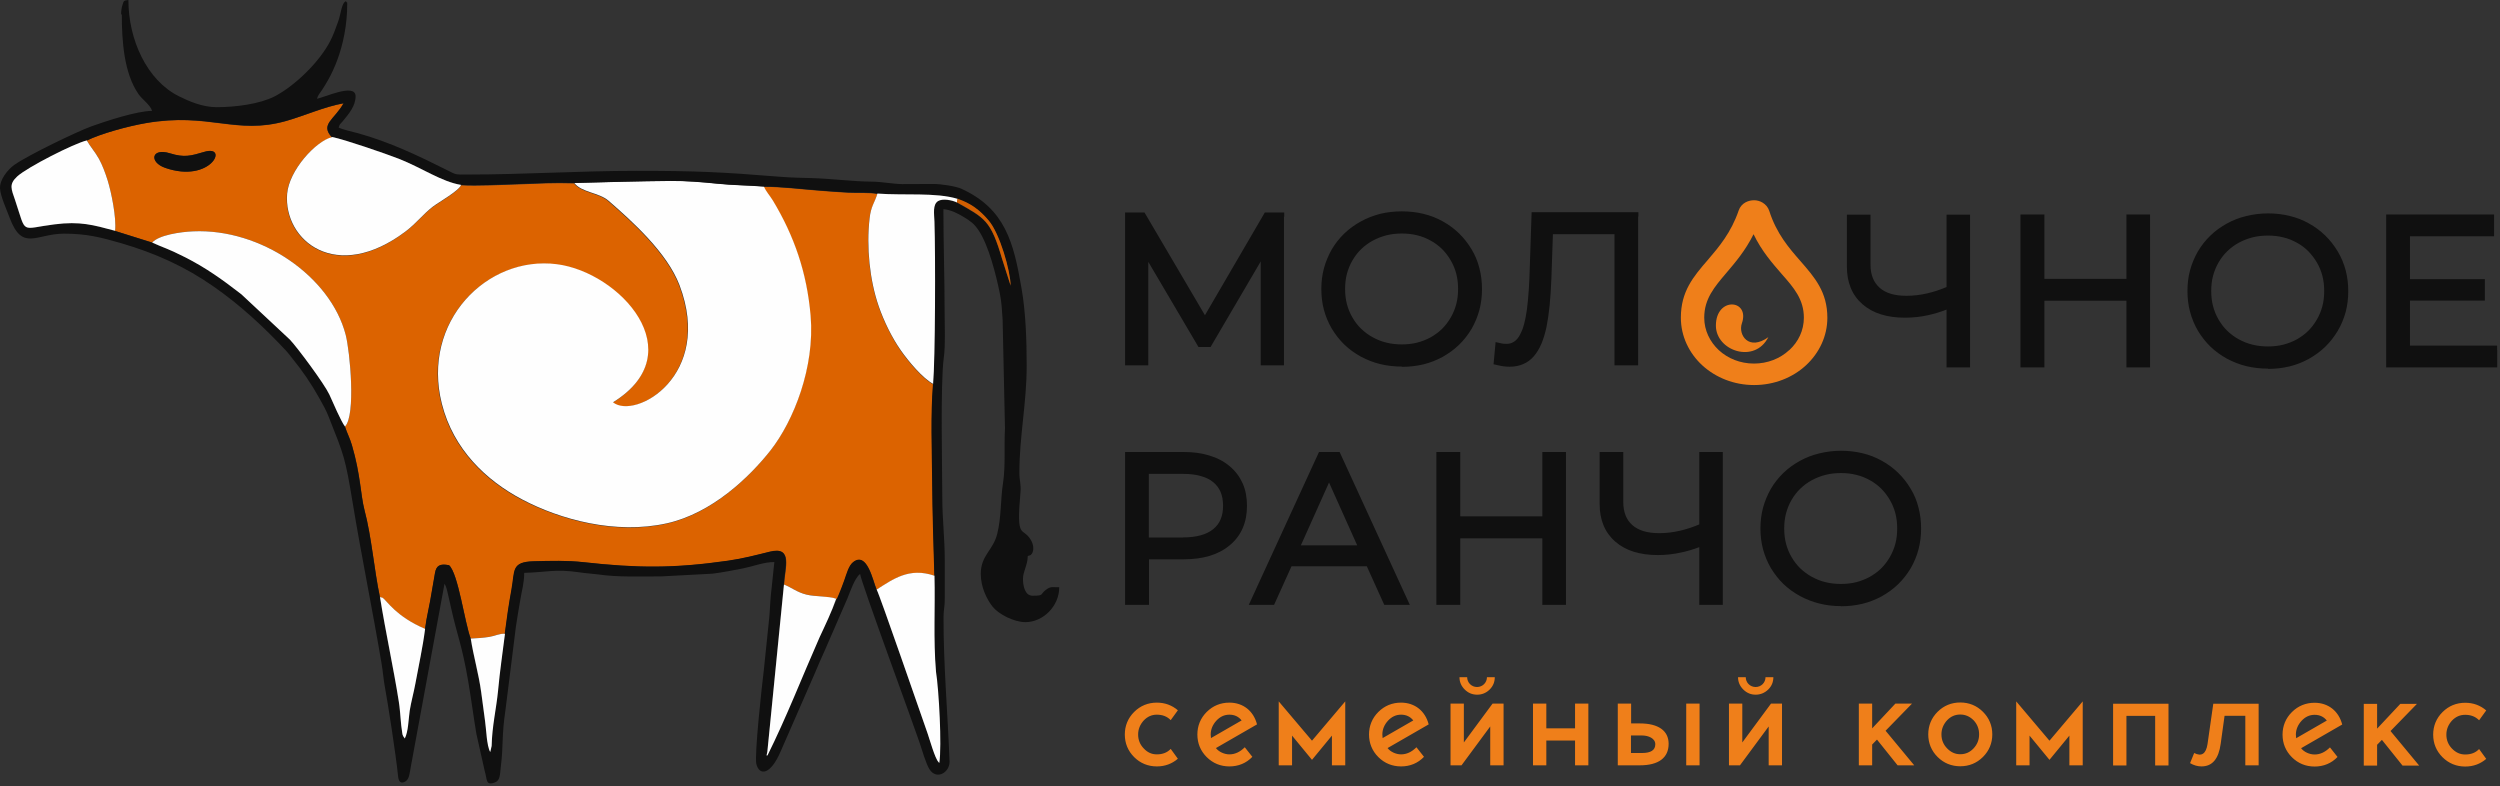 <?xml version="1.0" encoding="UTF-8"?> <svg xmlns="http://www.w3.org/2000/svg" width="159" height="50" viewBox="0 0 159 50" fill="none"><rect x="0" y="0" width="159" height="50" fill="#333333" stroke="none"/><path fill-rule="evenodd" clip-rule="evenodd" d="M13.009 9.655C14.582 9.193 13.411 11.683 10.501 10.673C9.469 10.316 9.626 9.385 10.806 9.75C11.733 10.038 12.126 9.907 13.009 9.655ZM5.518 8.932C5.754 9.341 6.043 9.637 6.296 10.107C6.515 10.508 6.689 10.987 6.847 11.474C7.083 12.223 7.415 13.851 7.319 14.687L9.679 15.427C10.098 14.948 11.471 14.748 12.284 14.713C16.602 14.521 21.024 17.586 21.986 21.294C22.257 22.339 22.642 26.413 21.942 27.127C22.082 27.562 22.257 27.867 22.388 28.32C22.939 30.183 22.939 31.489 23.183 32.429C23.638 34.162 23.795 36.225 24.171 37.992C24.189 37.992 24.206 37.975 24.215 37.992L24.337 38.027C24.617 38.218 25.176 39.211 27.038 40.003C27.134 39.246 27.344 38.453 27.466 37.635C27.528 37.243 27.598 36.869 27.668 36.469C27.755 35.972 27.991 35.833 28.568 35.955C29.153 36.495 29.555 39.594 29.94 40.613C30.342 40.587 30.727 40.569 31.111 40.508C31.487 40.447 31.767 40.282 32.117 40.308C32.239 39.35 32.37 38.401 32.545 37.487C32.763 36.294 32.519 35.737 33.97 35.703C35.08 35.676 36.032 35.642 37.151 35.763C40.517 36.138 42.85 36.164 46.312 35.668C47.282 35.528 48.095 35.311 48.978 35.093C50.464 34.727 49.922 36.147 49.869 37.174C50.359 37.374 50.691 37.67 51.303 37.818C51.862 37.949 52.771 37.931 53.243 38.105C53.444 37.687 53.532 37.426 53.715 36.913C53.855 36.521 53.986 35.998 54.266 35.772C55.157 35.05 55.525 36.956 55.761 37.505C56.792 36.852 57.832 36.068 59.44 36.625C59.379 34.623 59.318 32.586 59.301 30.584C59.283 28.572 59.204 26.422 59.353 24.446C58.671 24.089 57.762 22.992 57.281 22.304C56.748 21.529 56.224 20.502 55.874 19.492C55.306 17.847 55.087 15.74 55.297 13.921C55.393 13.12 55.629 12.928 55.795 12.336C55.297 12.24 54.528 12.293 53.96 12.258C53.366 12.232 52.78 12.179 52.185 12.136C50.997 12.049 49.756 11.883 48.558 11.883C48.698 12.223 48.943 12.467 49.135 12.789C50.499 15.044 51.303 17.359 51.53 20.11C51.81 23.375 50.455 26.796 48.969 28.686C47.649 30.366 45.272 32.673 42.387 33.308C39.118 34.04 35.578 33.047 33.192 31.794C30.893 30.584 28.812 28.607 28.078 25.708C26.758 20.493 30.937 16.262 35.386 16.828C39.38 17.333 44.083 22.444 38.961 25.612C40.368 26.735 45.376 23.924 43.191 18.16C42.413 16.114 40.219 14.13 38.672 12.789C38.069 12.266 36.959 12.266 36.505 11.666C35.246 11.622 34.241 11.683 33.026 11.727C31.924 11.761 30.368 11.848 29.311 11.788C29.197 12.162 27.877 12.893 27.484 13.198C26.881 13.668 26.47 14.225 25.797 14.73C21.374 18.082 18.009 15.313 18.245 12.354C18.358 10.865 20.046 9.002 21.112 8.741C20.325 7.913 21.269 7.617 21.846 6.573C20.605 6.799 19.39 7.356 18.201 7.696C14.985 8.61 13.315 7.139 9.268 7.835C8.088 8.035 6.384 8.514 5.501 8.949L5.518 8.932Z" fill="#DC6300"></path><path fill-rule="evenodd" clip-rule="evenodd" d="M36.53 11.639C36.985 12.24 38.095 12.24 38.698 12.762C40.245 14.103 42.439 16.088 43.217 18.134C45.402 23.897 40.394 26.718 38.986 25.586C44.108 22.417 39.406 17.307 35.411 16.802C30.962 16.236 26.784 20.467 28.104 25.682C28.838 28.581 30.919 30.557 33.217 31.767C35.604 33.03 39.144 34.013 42.413 33.282C45.297 32.638 47.675 30.331 48.995 28.659C50.48 26.77 51.835 23.349 51.556 20.084C51.32 17.333 50.516 15.017 49.161 12.762C48.968 12.44 48.724 12.197 48.584 11.857C47.587 11.779 46.626 11.779 45.621 11.674C44.685 11.579 43.628 11.492 42.675 11.5C40.656 11.518 38.567 11.579 36.548 11.631L36.53 11.639Z" fill="#FEFEFE"></path><path fill-rule="evenodd" clip-rule="evenodd" d="M21.129 8.715C21.916 8.871 24.538 9.768 25.368 10.099C26.846 10.682 28.087 11.561 29.328 11.762C30.386 11.822 31.95 11.735 33.043 11.701C34.258 11.657 35.263 11.596 36.522 11.64C38.541 11.587 40.63 11.527 42.649 11.509C43.602 11.5 44.66 11.587 45.595 11.683C46.591 11.788 47.561 11.788 48.558 11.866C49.747 11.866 50.997 12.031 52.185 12.118C52.771 12.162 53.365 12.214 53.96 12.24C54.528 12.267 55.288 12.214 55.795 12.319C57.456 12.441 59.519 12.223 60.9 12.658C61.66 12.919 62.351 13.424 62.875 14.034C63.583 14.87 64.265 17.255 64.274 18.178L63.732 16.48C63.015 14.025 62.657 13.895 60.856 12.885C60.55 12.737 59.956 12.615 59.65 12.798C59.309 13.024 59.405 13.59 59.423 14.103C59.493 16.262 59.475 22.87 59.335 24.437C59.178 26.413 59.265 28.564 59.283 30.575C59.3 32.577 59.361 34.614 59.423 36.617C59.475 38.68 59.344 40.63 59.519 42.711C59.615 43.834 59.877 47.621 59.729 48.526C59.711 48.509 59.694 48.491 59.685 48.474L59.51 48.152C59.458 48.021 59.44 47.934 59.397 47.812C58.855 46.28 55.961 37.87 55.743 37.487C55.507 36.939 55.148 35.032 54.248 35.755C53.968 35.981 53.837 36.504 53.697 36.895C53.295 38.036 52.631 39.429 52.115 40.526L48.925 47.769C48.925 47.769 48.689 48.3 48.803 47.804L49.852 37.165C49.895 36.129 50.446 34.719 48.96 35.084C48.077 35.302 47.264 35.52 46.294 35.659C42.833 36.155 40.499 36.129 37.134 35.755C36.023 35.633 35.062 35.668 33.952 35.694C32.492 35.729 32.746 36.286 32.527 37.479C32.361 38.393 32.221 39.342 32.099 40.299C31.95 41.509 31.784 42.65 31.662 43.895C31.548 45.087 31.277 46.167 31.251 47.438L31.164 47.821L31.102 47.656C31.094 47.151 30.919 46.385 30.84 45.845C30.753 45.236 30.683 44.626 30.596 44.025C30.429 42.85 30.097 41.744 29.931 40.604C29.547 39.585 29.145 36.486 28.559 35.946C27.973 35.825 27.737 35.972 27.659 36.46C27.589 36.869 27.519 37.243 27.457 37.627C27.335 38.436 27.125 39.228 27.029 39.995C26.881 41.17 26.627 42.328 26.409 43.486C26.304 44.06 26.138 44.635 26.05 45.201C25.971 45.732 25.963 46.541 25.735 46.968C25.57 46.733 25.604 46.724 25.552 46.437C25.517 46.228 25.508 46.036 25.482 45.819C25.447 45.436 25.412 45.018 25.36 44.644C25.036 42.572 24.512 40.186 24.162 37.983C23.786 36.208 23.638 34.153 23.174 32.42C22.93 31.48 22.93 30.183 22.379 28.311C22.248 27.859 22.073 27.554 21.933 27.119C21.671 26.779 21.19 25.613 20.937 25.081C20.613 24.394 18.944 22.148 18.437 21.599L15.343 18.709C14.171 17.803 13.096 17.02 11.724 16.332C10.605 15.775 10.448 15.784 9.67 15.427L7.31 14.687C5.911 14.304 5.081 14.069 3.455 14.277C1.244 14.556 1.698 14.957 0.955 12.745C0.711 12.023 0.544 11.727 1.086 11.23C1.733 10.639 4.696 9.124 5.509 8.941C6.392 8.506 8.097 8.035 9.277 7.827C13.315 7.121 14.984 8.601 18.21 7.687C19.398 7.348 20.613 6.791 21.855 6.564C21.278 7.609 20.334 7.905 21.12 8.732L21.129 8.715ZM7.747 0.923C7.747 2.612 7.887 4.666 8.813 5.99C9.041 6.32 9.574 6.686 9.67 7.052C8.717 7.052 6.707 7.713 5.815 8.035C4.897 8.366 1.777 9.872 0.903 10.491C0.492 10.787 -0.041 11.439 0.003 12.005C0.037 12.502 0.431 13.355 0.614 13.851C1.427 16.019 2.293 14.861 4.067 14.861C5.492 14.861 6.392 15.087 7.686 15.461C9.862 16.097 11.768 16.95 13.595 18.23C15.281 19.405 16.794 20.807 18.192 22.304C18.341 22.461 18.428 22.592 18.568 22.766C19.241 23.584 19.818 24.437 20.334 25.369C20.587 25.83 20.71 26.022 20.919 26.544C21.881 28.964 21.959 29.121 22.423 31.933C22.991 35.38 23.69 38.767 24.267 42.197C24.355 42.693 24.398 43.294 24.486 43.738C24.643 44.556 25.176 47.96 25.316 49.353C25.351 49.702 25.473 49.841 25.718 49.736C26.05 49.597 26.041 49.179 26.138 48.709L28.27 37.13C28.401 37.322 28.445 37.6 28.498 37.818C28.568 38.105 28.611 38.297 28.681 38.628C29.075 40.43 29.381 40.987 29.783 43.355C29.975 44.487 30.106 45.523 30.298 46.672L30.831 49.049C30.989 49.562 30.884 49.954 31.408 49.789C31.837 49.658 31.784 49.292 31.854 48.744C32.02 47.447 31.898 46.803 32.151 45.131L32.807 39.881C32.886 39.324 32.999 38.697 33.087 38.175C33.183 37.574 33.34 37.078 33.34 36.434C34.747 36.399 35.307 36.173 36.836 36.399C37.282 36.469 37.623 36.477 38.078 36.538C39.328 36.721 40.744 36.651 42.029 36.66L45.315 36.486C45.944 36.408 46.687 36.26 47.273 36.147C47.92 36.016 48.575 35.746 49.248 35.746L49.074 37.409C49.004 37.905 48.977 38.628 48.934 39.185L48.575 42.658C48.462 43.555 47.972 48.03 48.103 48.587C48.287 49.345 48.995 49.319 49.651 47.786L51.775 42.928C52.002 42.371 52.238 41.866 52.474 41.327L53.89 38.071C54.065 37.653 54.353 36.765 54.703 36.504C54.746 36.982 58.173 46.28 58.479 47.212C58.619 47.63 58.898 48.605 59.126 48.944C59.58 49.623 60.393 49.127 60.393 48.448C60.279 45.41 60 42.276 60.008 39.255C60.008 38.758 60.096 38.567 60.087 38.036V35.659C60.087 34.205 59.93 33.056 59.93 31.602C59.93 29.983 59.799 24.42 60.026 22.74C60.139 21.947 60.078 20.816 60.078 19.884C60.078 17.69 60 15.47 60 13.303C60.463 13.337 60.926 13.581 61.276 13.79C61.722 14.06 61.966 14.234 62.246 14.661C62.875 15.601 63.347 17.464 63.592 18.674C63.706 19.249 63.723 19.693 63.767 20.337L63.916 27.232C63.854 28.381 63.959 29.626 63.793 30.714C63.627 31.785 63.688 32.899 63.426 33.944C63.164 35.015 62.377 35.302 62.377 36.504C62.377 37.331 62.753 38.105 63.129 38.584C63.513 39.063 64.484 39.568 65.218 39.568C66.328 39.568 67.368 38.567 67.368 37.348C67.036 37.357 66.852 37.287 66.616 37.444C66.083 37.792 66.477 37.888 65.672 37.888C65.165 37.888 65.061 37.209 65.061 36.817C65.061 36.338 65.358 35.955 65.367 35.363C65.375 35.354 65.401 35.346 65.401 35.354L65.55 35.302C65.795 35.093 65.742 34.667 65.585 34.379C65.043 33.422 64.615 34.484 64.903 31.297C64.947 30.793 64.833 30.575 64.833 30.079C64.833 27.719 65.297 25.656 65.297 23.262C65.297 21.608 65.235 19.823 64.964 18.308C64.466 15.409 63.924 13.276 61.145 12.005C60.804 11.849 59.877 11.701 59.379 11.701C58.715 11.692 58.042 11.718 57.377 11.709C56.783 11.701 56.049 11.553 55.463 11.553C54.205 11.544 52.893 11.361 51.617 11.326C50.944 11.309 50.367 11.3 49.694 11.248C45.813 10.934 44.196 10.865 40.464 10.865C36.915 10.865 33.34 11.1 29.774 11.1C28.9 11.1 29.048 11.126 28.436 10.821C26.618 9.907 24.765 9.028 22.79 8.479C22.466 8.392 21.828 8.253 21.54 8.114C21.61 7.853 21.636 7.914 21.811 7.696C22.187 7.235 22.615 6.747 22.615 6.12C22.615 5.241 20.535 6.242 20.159 6.277C20.229 6.033 20.36 5.911 20.5 5.694C20.631 5.493 20.744 5.302 20.849 5.119C21.077 4.727 21.295 4.24 21.453 3.813C21.82 2.838 22.082 1.567 22.082 0.305C22.082 0.009 22.108 0.279 22.003 0.078C21.724 0.174 21.689 0.853 21.514 1.349C21.374 1.759 21.182 2.264 21.007 2.603C20.316 3.952 18.743 5.467 17.467 6.129C16.523 6.616 14.976 6.817 13.778 6.817C12.869 6.817 12.012 6.434 11.392 6.129C9.329 5.11 8.166 2.507 8.166 0C7.852 0.026 7.869 0.07 7.791 0.313C7.729 0.505 7.703 0.688 7.703 0.914L7.747 0.923Z" fill="#101010"></path><path fill-rule="evenodd" clip-rule="evenodd" d="M29.328 11.761C28.087 11.561 26.845 10.682 25.368 10.099C24.538 9.776 21.916 8.871 21.129 8.714C20.071 8.976 18.384 10.839 18.262 12.327C18.026 15.296 21.391 18.056 25.814 14.704C26.487 14.19 26.889 13.642 27.501 13.163C27.894 12.858 29.214 12.127 29.328 11.753V11.761Z" fill="#FEFEFE"></path><path fill-rule="evenodd" clip-rule="evenodd" d="M9.679 15.427C10.457 15.784 10.614 15.775 11.733 16.341C13.105 17.029 14.181 17.812 15.352 18.717L18.446 21.608C18.953 22.156 20.622 24.402 20.946 25.09C21.191 25.621 21.68 26.788 21.942 27.127C22.642 26.413 22.257 22.339 21.986 21.294C21.025 17.586 16.602 14.521 12.284 14.713C11.471 14.748 10.098 14.948 9.679 15.427Z" fill="#FEFEFE"></path><path fill-rule="evenodd" clip-rule="evenodd" d="M59.344 24.428C59.484 22.87 59.501 16.262 59.431 14.095C59.414 13.581 59.309 13.015 59.659 12.789C59.956 12.606 60.55 12.728 60.865 12.876L60.909 12.649C59.528 12.223 57.474 12.441 55.804 12.31C55.629 12.902 55.393 13.093 55.306 13.894C55.096 15.714 55.315 17.821 55.883 19.466C56.232 20.476 56.748 21.503 57.29 22.278C57.771 22.966 58.68 24.063 59.361 24.42L59.344 24.428Z" fill="#FEFEFE"></path><path fill-rule="evenodd" clip-rule="evenodd" d="M7.319 14.687C7.415 13.86 7.083 12.232 6.847 11.474C6.689 10.978 6.515 10.508 6.296 10.107C6.034 9.637 5.745 9.333 5.518 8.932C4.705 9.124 1.742 10.63 1.095 11.222C0.553 11.727 0.719 12.014 0.964 12.736C1.707 14.948 1.253 14.547 3.464 14.269C5.099 14.06 5.92 14.304 7.319 14.678V14.687Z" fill="#FEFEFE"></path><path fill-rule="evenodd" clip-rule="evenodd" d="M55.753 37.487C55.962 37.87 58.462 45.139 59.004 46.672C59.1 46.942 59.459 48.248 59.695 48.474C59.703 48.483 59.721 48.509 59.739 48.526C59.913 47.429 59.712 43.868 59.529 42.711C59.354 40.63 59.485 38.68 59.433 36.617C57.824 36.059 56.784 36.843 55.753 37.496V37.487Z" fill="#FEFEFE"></path><path fill-rule="evenodd" clip-rule="evenodd" d="M48.803 47.812L48.751 48.047H48.812C50.018 45.627 51.023 43.033 52.124 40.534C52.5 39.733 52.894 38.906 53.182 38.079C52.71 37.905 51.853 37.957 51.294 37.818C50.691 37.67 50.359 37.374 49.861 37.174L48.803 47.812Z" fill="#FEFEFE"></path><path fill-rule="evenodd" clip-rule="evenodd" d="M27.037 39.995C25.176 39.202 24.616 38.21 24.337 38.018L24.214 37.983C24.214 37.966 24.188 37.983 24.17 37.983C24.52 40.177 25.044 42.563 25.368 44.643C25.429 45.018 25.455 45.436 25.49 45.819C25.508 46.045 25.525 46.228 25.56 46.437C25.604 46.733 25.569 46.733 25.744 46.968C25.971 46.541 25.98 45.732 26.058 45.201C26.146 44.643 26.312 44.06 26.417 43.486C26.627 42.328 26.889 41.17 27.037 39.995Z" fill="#FEFEFE"></path><path fill-rule="evenodd" clip-rule="evenodd" d="M29.94 40.604C30.115 41.744 30.447 42.85 30.605 44.025C30.692 44.635 30.762 45.235 30.849 45.845C30.928 46.385 30.945 47.429 31.181 47.83L31.269 47.447C31.295 46.167 31.566 45.096 31.68 43.903C31.793 42.658 31.968 41.518 32.117 40.308C31.767 40.282 31.496 40.447 31.111 40.508C30.718 40.569 30.342 40.595 29.94 40.612V40.604Z" fill="#FEFEFE"></path><path fill-rule="evenodd" clip-rule="evenodd" d="M13.009 9.655C12.135 9.916 11.733 10.038 10.806 9.75C9.627 9.385 9.469 10.307 10.501 10.673C13.402 11.692 14.583 9.193 13.009 9.655Z" fill="#101010"></path><path fill-rule="evenodd" clip-rule="evenodd" d="M60.857 12.867C62.658 13.877 63.016 14.016 63.733 16.462L64.275 18.16C64.266 17.237 63.593 14.852 62.876 14.016C62.308 13.346 61.749 12.928 60.901 12.641L60.857 12.867Z" fill="#D35F01"></path><path d="M73.574 47.978C73.251 47.978 72.98 47.856 72.744 47.603C72.508 47.359 72.385 47.063 72.385 46.715C72.385 46.376 72.508 46.08 72.744 45.819C72.98 45.575 73.251 45.453 73.574 45.453C73.933 45.453 74.23 45.566 74.457 45.801L74.912 45.174C74.536 44.852 74.09 44.687 73.574 44.687C73.015 44.687 72.525 44.887 72.132 45.279C71.739 45.671 71.538 46.158 71.538 46.715C71.538 47.273 71.739 47.76 72.132 48.152C72.525 48.544 73.015 48.744 73.574 48.744C74.09 48.744 74.536 48.578 74.912 48.256L74.457 47.629C74.239 47.864 73.941 47.978 73.574 47.978ZM78.189 47.978C77.866 47.978 77.508 47.812 77.333 47.577L79.946 46.071C79.728 45.218 79.064 44.687 78.189 44.687C77.63 44.687 77.141 44.887 76.747 45.279C76.354 45.671 76.153 46.158 76.153 46.715C76.153 47.273 76.354 47.76 76.747 48.152C77.141 48.544 77.63 48.744 78.189 48.744C78.757 48.744 79.256 48.544 79.649 48.134L79.168 47.525C78.862 47.83 78.539 47.978 78.189 47.978ZM78.189 45.453C78.513 45.453 78.775 45.575 78.967 45.819L77.018 46.942C77.009 46.837 77.001 46.759 77.001 46.715C77.001 46.393 77.123 46.097 77.359 45.836C77.595 45.584 77.866 45.453 78.189 45.453ZM83.434 47.098L81.327 44.608V48.674H82.175V46.785L83.443 48.326L84.71 46.785V48.674H85.558V44.608L83.451 47.098H83.434ZM89.107 47.978C88.783 47.978 88.425 47.812 88.25 47.577L90.864 46.071C90.645 45.218 89.981 44.687 89.107 44.687C88.547 44.687 88.058 44.887 87.664 45.279C87.271 45.671 87.07 46.158 87.07 46.715C87.07 47.273 87.271 47.76 87.664 48.152C88.058 48.544 88.547 48.744 89.107 48.744C89.675 48.744 90.173 48.544 90.566 48.134L90.086 47.525C89.78 47.83 89.456 47.978 89.107 47.978ZM89.107 45.453C89.43 45.453 89.692 45.575 89.885 45.819L87.935 46.942C87.927 46.837 87.918 46.759 87.918 46.715C87.918 46.393 88.04 46.097 88.276 45.836C88.512 45.584 88.783 45.453 89.107 45.453ZM94.57 43.068C94.57 43.416 94.29 43.694 93.94 43.694C93.591 43.694 93.311 43.416 93.311 43.068H92.822C92.822 43.372 92.935 43.633 93.154 43.851C93.372 44.069 93.634 44.182 93.949 44.182C94.255 44.182 94.526 44.069 94.745 43.851C94.963 43.633 95.068 43.372 95.068 43.068H94.578H94.57ZM92.253 44.748V48.674H92.953L94.779 46.202V48.674H95.627V44.748H94.928L93.101 47.22V44.748H92.253ZM100.173 46.324H98.346V44.748H97.498V48.674H98.346V47.098H100.173V48.674H101.02V44.748H100.173V46.324ZM104.298 48.674C105.487 48.674 106.125 48.195 106.125 47.307C106.125 46.471 105.47 46.01 104.298 46.01H103.739V44.748H102.891V48.674H104.298ZM108.092 48.674V44.748H107.244V48.674H108.092ZM103.73 47.899V46.776H104.429C104.84 46.776 105.277 46.959 105.277 47.333C105.277 47.708 104.998 47.891 104.429 47.891H103.73V47.899ZM112.287 43.068C112.287 43.416 112.008 43.694 111.658 43.694C111.308 43.694 111.029 43.416 111.029 43.068H110.539C110.539 43.372 110.653 43.633 110.871 43.851C111.09 44.069 111.352 44.182 111.658 44.182C111.964 44.182 112.235 44.069 112.462 43.851C112.681 43.633 112.786 43.372 112.786 43.068H112.296H112.287ZM109.962 44.748V48.674H110.662L112.488 46.202V48.674H113.336V44.748H112.637L110.81 47.22V44.748H109.962ZM119.927 46.471L121.605 44.748H120.547L119.07 46.324V44.748H118.222V48.674H119.07V47.351L119.376 47.037L120.687 48.674H121.745L119.927 46.48V46.471ZM123.231 45.27C122.838 45.662 122.637 46.149 122.637 46.707C122.637 47.264 122.838 47.751 123.231 48.143C123.624 48.535 124.114 48.735 124.673 48.735C125.233 48.735 125.722 48.535 126.115 48.143C126.509 47.751 126.71 47.264 126.71 46.707C126.71 46.149 126.509 45.662 126.115 45.27C125.722 44.878 125.233 44.678 124.673 44.678C124.114 44.678 123.624 44.878 123.231 45.27ZM123.834 47.595C123.598 47.351 123.476 47.055 123.476 46.707C123.476 46.367 123.598 46.071 123.834 45.81C124.07 45.566 124.341 45.444 124.673 45.444C124.997 45.444 125.276 45.566 125.521 45.81C125.757 46.062 125.871 46.358 125.871 46.707C125.871 47.046 125.757 47.342 125.521 47.595C125.285 47.847 125.005 47.969 124.673 47.969C124.35 47.969 124.079 47.847 123.834 47.595ZM130.337 47.098L128.231 44.608V48.674H129.079V46.785L130.346 48.326L131.613 46.785V48.674H132.461V44.608L130.355 47.098H130.337ZM134.393 44.757V48.683H135.241V45.531H137.068V48.683H137.916V44.757H134.402H134.393ZM143.649 48.683V44.757H140.765L140.398 47.325C140.302 47.943 140.022 48.134 139.55 47.891L139.288 48.535C139.524 48.674 139.769 48.744 140.013 48.744C140.704 48.744 141.106 48.265 141.237 47.299L141.482 45.523H142.802V48.674H143.649V48.683ZM147.207 47.986C146.884 47.986 146.525 47.821 146.35 47.586L148.964 46.08C148.745 45.227 148.081 44.696 147.207 44.696C146.648 44.696 146.158 44.896 145.765 45.288C145.371 45.679 145.17 46.167 145.17 46.724C145.17 47.281 145.371 47.769 145.765 48.16C146.158 48.552 146.648 48.752 147.207 48.752C147.775 48.752 148.273 48.552 148.667 48.143L148.186 47.534C147.88 47.838 147.557 47.986 147.207 47.986ZM147.207 45.462C147.53 45.462 147.793 45.584 147.985 45.827L146.036 46.95C146.027 46.846 146.018 46.767 146.018 46.724C146.018 46.402 146.141 46.106 146.377 45.845C146.613 45.592 146.884 45.462 147.216 45.462H147.207ZM152.041 46.489L153.719 44.765H152.661L151.184 46.341V44.765H150.336V48.691H151.184V47.368L151.49 47.055L152.801 48.691H153.859L152.041 46.498V46.489ZM156.787 47.986C156.464 47.986 156.193 47.864 155.948 47.612C155.712 47.368 155.589 47.072 155.589 46.724C155.589 46.385 155.712 46.089 155.948 45.827C156.184 45.584 156.455 45.462 156.787 45.462C157.145 45.462 157.443 45.575 157.67 45.81L158.124 45.183C157.748 44.861 157.303 44.696 156.787 44.696C156.228 44.696 155.738 44.896 155.345 45.288C154.951 45.679 154.75 46.167 154.75 46.724C154.75 47.281 154.951 47.769 155.345 48.16C155.738 48.552 156.228 48.752 156.787 48.752C157.303 48.752 157.748 48.587 158.124 48.265L157.67 47.638C157.451 47.873 157.154 47.986 156.787 47.986Z" fill="#EF7F1A"></path><path d="M81.66 13.781V23.236H80.182V16.628L76.992 22.069H76.223L73.032 16.654V23.236H71.555V13.511H72.788L76.634 20.049L80.445 13.511H81.677V13.781H81.66ZM89.159 23.314C88.678 23.314 88.224 23.262 87.787 23.157C87.35 23.053 86.939 22.887 86.546 22.678C86.152 22.461 85.803 22.208 85.497 21.912C85.191 21.616 84.929 21.277 84.701 20.902C84.483 20.528 84.317 20.128 84.203 19.71C84.09 19.292 84.037 18.848 84.037 18.387C84.037 17.925 84.09 17.481 84.203 17.063C84.317 16.645 84.483 16.245 84.701 15.862C84.92 15.488 85.191 15.148 85.497 14.852C85.803 14.556 86.152 14.303 86.546 14.086C86.939 13.868 87.35 13.711 87.787 13.598C88.224 13.494 88.678 13.442 89.159 13.442C89.631 13.442 90.094 13.494 90.523 13.598C90.96 13.703 91.371 13.86 91.755 14.077C92.14 14.286 92.49 14.547 92.795 14.843C93.101 15.139 93.364 15.479 93.591 15.853C93.818 16.227 93.984 16.628 94.089 17.055C94.203 17.481 94.255 17.925 94.255 18.387C94.255 18.848 94.203 19.292 94.089 19.718C93.975 20.136 93.809 20.537 93.591 20.92C93.364 21.294 93.101 21.634 92.795 21.93C92.49 22.226 92.14 22.478 91.755 22.696C91.371 22.905 90.96 23.07 90.523 23.175C90.086 23.279 89.631 23.331 89.159 23.331V23.314ZM89.159 21.904C89.5 21.904 89.823 21.869 90.129 21.791C90.435 21.712 90.724 21.599 90.995 21.451C91.266 21.294 91.51 21.12 91.72 20.911C91.93 20.702 92.114 20.459 92.271 20.189C92.428 19.919 92.542 19.631 92.621 19.335C92.699 19.031 92.734 18.717 92.734 18.378C92.734 18.038 92.699 17.725 92.621 17.42C92.542 17.116 92.428 16.837 92.271 16.567C92.114 16.297 91.93 16.053 91.72 15.844C91.51 15.636 91.266 15.453 90.995 15.305C90.724 15.157 90.435 15.035 90.129 14.965C89.823 14.887 89.5 14.852 89.159 14.852C88.818 14.852 88.486 14.887 88.18 14.965C87.874 15.043 87.586 15.157 87.306 15.305C87.035 15.453 86.79 15.636 86.572 15.844C86.353 16.053 86.17 16.297 86.013 16.567C85.855 16.837 85.742 17.124 85.663 17.42C85.584 17.716 85.549 18.038 85.549 18.378C85.549 18.717 85.584 19.031 85.663 19.335C85.742 19.64 85.855 19.919 86.013 20.189C86.17 20.459 86.353 20.702 86.572 20.911C86.79 21.12 87.035 21.303 87.306 21.451C87.577 21.599 87.874 21.721 88.18 21.791C88.486 21.869 88.81 21.904 89.159 21.904ZM104.185 13.781V23.236H102.681V14.896H98.765L98.669 17.699C98.643 18.343 98.608 18.918 98.556 19.431C98.503 19.954 98.433 20.415 98.355 20.807C98.267 21.207 98.162 21.564 98.031 21.869C97.9 22.182 97.734 22.443 97.55 22.661C97.358 22.879 97.131 23.053 96.869 23.157C96.615 23.27 96.327 23.323 96.012 23.323C95.881 23.323 95.75 23.314 95.619 23.297C95.488 23.279 95.356 23.253 95.217 23.218L94.989 23.166L95.121 21.756L95.426 21.825C95.488 21.843 95.558 21.851 95.619 21.86C95.68 21.869 95.741 21.869 95.802 21.869C95.96 21.869 96.091 21.843 96.204 21.782C96.327 21.721 96.432 21.634 96.528 21.512C96.633 21.381 96.72 21.207 96.808 20.998C96.895 20.772 96.965 20.511 97.026 20.206C97.087 19.893 97.14 19.527 97.175 19.109C97.218 18.691 97.245 18.221 97.271 17.69L97.411 13.494H104.202V13.764L104.185 13.781ZM125.294 13.912V23.366H123.799V19.692C123.415 19.84 123.03 19.954 122.654 20.041C122.147 20.154 121.649 20.206 121.159 20.206C120.591 20.206 120.084 20.136 119.639 19.997C119.184 19.858 118.791 19.64 118.459 19.353C118.126 19.066 117.873 18.717 117.707 18.308C117.541 17.908 117.462 17.455 117.462 16.95V13.651H118.965V16.846C118.965 17.168 119.018 17.446 119.114 17.69C119.21 17.925 119.35 18.125 119.542 18.299C119.735 18.474 119.971 18.596 120.25 18.683C120.539 18.77 120.871 18.813 121.247 18.813C121.684 18.813 122.13 18.761 122.584 18.656C122.986 18.561 123.388 18.43 123.799 18.256V13.651H125.294V13.92V13.912ZM136.744 13.912V23.366H135.241V19.127H130.023V23.366H128.502V13.642H130.023V17.734H135.241V13.642H136.744V13.912ZM144.244 23.445C143.763 23.445 143.309 23.392 142.872 23.288C142.435 23.183 142.024 23.018 141.63 22.809C141.237 22.591 140.887 22.339 140.582 22.043C140.276 21.747 140.013 21.407 139.786 21.033C139.568 20.659 139.402 20.258 139.288 19.832C139.174 19.414 139.122 18.97 139.122 18.508C139.122 18.047 139.174 17.603 139.288 17.185C139.402 16.767 139.568 16.367 139.786 15.992C140.005 15.618 140.276 15.278 140.582 14.983C140.887 14.687 141.237 14.434 141.63 14.216C142.024 13.999 142.435 13.842 142.872 13.738C143.309 13.633 143.763 13.572 144.244 13.572C144.725 13.572 145.179 13.624 145.608 13.729C146.045 13.833 146.455 13.99 146.84 14.208C147.225 14.417 147.574 14.678 147.88 14.974C148.186 15.27 148.448 15.609 148.676 15.984C148.903 16.358 149.069 16.759 149.183 17.185C149.296 17.612 149.349 18.056 149.349 18.517C149.349 18.979 149.296 19.422 149.183 19.849C149.069 20.267 148.903 20.668 148.676 21.05C148.448 21.425 148.186 21.764 147.88 22.06C147.574 22.356 147.225 22.609 146.84 22.826C146.455 23.035 146.045 23.201 145.608 23.305C145.171 23.41 144.716 23.462 144.244 23.462V23.445ZM144.244 22.034C144.585 22.034 144.908 21.999 145.214 21.921C145.52 21.843 145.809 21.73 146.08 21.582C146.351 21.425 146.595 21.251 146.805 21.042C147.015 20.833 147.198 20.589 147.356 20.319C147.513 20.049 147.627 19.762 147.705 19.466C147.784 19.161 147.819 18.848 147.819 18.508C147.819 18.169 147.784 17.855 147.705 17.551C147.627 17.246 147.513 16.968 147.356 16.698C147.198 16.428 147.015 16.193 146.805 15.975C146.595 15.766 146.351 15.583 146.08 15.435C145.809 15.287 145.52 15.165 145.214 15.096C144.908 15.017 144.585 14.983 144.244 14.983C143.903 14.983 143.571 15.017 143.265 15.096C142.959 15.174 142.671 15.287 142.391 15.435C142.12 15.583 141.875 15.766 141.657 15.975C141.438 16.184 141.255 16.428 141.097 16.698C140.94 16.968 140.826 17.255 140.748 17.551C140.669 17.847 140.634 18.169 140.634 18.508C140.634 18.848 140.669 19.161 140.748 19.466C140.826 19.762 140.94 20.049 141.097 20.319C141.255 20.589 141.438 20.833 141.657 21.042C141.875 21.251 142.12 21.434 142.391 21.582C142.662 21.73 142.959 21.851 143.265 21.921C143.571 21.999 143.894 22.034 144.244 22.034ZM158.824 22.252V23.366H151.761V13.642H158.623V15.026H153.273V17.751H158.037V19.118H153.273V21.982H158.815V22.252H158.824Z" fill="#101010"></path><path d="M112.47 21.434C111.605 23.166 109.131 22.313 109.131 20.711C109.131 18.848 111.317 19.031 110.784 20.563C110.53 21.286 111.212 22.356 112.479 21.434H112.47ZM116.22 20.206C116.22 21.39 115.696 22.461 114.857 23.236C114.018 24.011 112.846 24.489 111.561 24.489C110.277 24.489 109.114 24.011 108.266 23.236C107.427 22.461 106.903 21.39 106.903 20.206C106.903 18.535 107.689 17.603 108.625 16.523C109.315 15.714 110.093 14.809 110.582 13.381C110.661 13.146 110.827 12.972 111.02 12.867C111.186 12.78 111.369 12.736 111.561 12.736C111.745 12.736 111.937 12.789 112.095 12.884C112.287 12.998 112.444 13.172 112.523 13.407C112.986 14.861 113.782 15.775 114.49 16.584C115.416 17.647 116.22 18.561 116.22 20.215V20.206ZM113.799 22.269C114.376 21.738 114.726 21.016 114.726 20.206C114.726 19.031 114.079 18.291 113.327 17.438C112.724 16.741 112.051 15.984 111.526 14.896C111.002 15.949 110.364 16.689 109.787 17.368C109.035 18.256 108.389 19.005 108.389 20.206C108.389 21.007 108.747 21.738 109.315 22.269C109.892 22.8 110.679 23.123 111.553 23.123C112.427 23.123 113.222 22.8 113.79 22.269H113.799Z" fill="#EF7F1A"></path><path d="M75.27 28.747C75.882 28.747 76.433 28.816 76.922 28.973C77.42 29.121 77.849 29.347 78.207 29.652C78.574 29.957 78.845 30.322 79.037 30.749C79.221 31.167 79.308 31.637 79.308 32.168C79.308 32.69 79.221 33.169 79.037 33.587C78.854 34.014 78.574 34.379 78.216 34.675C77.857 34.98 77.42 35.206 76.931 35.354C76.441 35.502 75.891 35.572 75.279 35.572H73.076V38.471H71.555V28.747H75.279H75.27ZM75.244 34.179C75.672 34.179 76.057 34.135 76.38 34.04C76.695 33.953 76.957 33.822 77.167 33.648C77.377 33.474 77.534 33.273 77.63 33.03C77.735 32.786 77.787 32.499 77.787 32.168C77.787 31.828 77.735 31.541 77.63 31.289C77.525 31.045 77.368 30.836 77.167 30.671C76.957 30.496 76.695 30.366 76.38 30.279C76.057 30.183 75.681 30.139 75.244 30.139H73.067V34.188H75.244V34.179ZM86.922 36.016H82.14L81.03 38.471H79.422C80.908 35.232 82.394 31.994 83.888 28.747H85.2L89.666 38.471H88.04L86.93 36.016H86.922ZM86.318 34.684L84.527 30.688L82.735 34.684H86.318ZM99.596 29.016V38.471H98.092V34.24H92.874V38.471H91.353V28.747H92.874V32.838H98.092V28.747H99.596V29.016ZM109.569 29.016V38.471H108.074V34.797C107.69 34.945 107.305 35.058 106.929 35.137C106.422 35.25 105.924 35.302 105.435 35.302C104.867 35.302 104.36 35.232 103.914 35.093C103.459 34.954 103.066 34.736 102.734 34.449C102.402 34.161 102.148 33.813 101.982 33.404C101.816 33.004 101.737 32.551 101.737 32.046V28.747H103.241V31.942C103.241 32.264 103.293 32.542 103.389 32.786C103.485 33.021 103.625 33.23 103.818 33.395C104.01 33.569 104.246 33.691 104.526 33.779C104.814 33.865 105.146 33.909 105.522 33.909C105.959 33.909 106.405 33.857 106.859 33.752C107.261 33.657 107.664 33.526 108.074 33.352V28.747H109.569V29.016ZM117.086 38.549C116.605 38.549 116.151 38.497 115.714 38.384C115.277 38.279 114.866 38.114 114.473 37.905C114.079 37.687 113.73 37.435 113.424 37.139C113.118 36.843 112.856 36.503 112.628 36.129C112.41 35.755 112.244 35.354 112.13 34.936C112.017 34.519 111.964 34.075 111.964 33.613C111.964 33.152 112.017 32.708 112.13 32.29C112.244 31.872 112.41 31.471 112.628 31.088C112.847 30.714 113.118 30.375 113.424 30.078C113.73 29.782 114.079 29.53 114.473 29.312C114.866 29.095 115.277 28.938 115.714 28.834C116.151 28.729 116.605 28.668 117.086 28.668C117.558 28.668 118.021 28.72 118.45 28.825C118.887 28.929 119.298 29.086 119.682 29.304C120.067 29.513 120.416 29.774 120.722 30.07C121.028 30.366 121.291 30.705 121.518 31.08C121.745 31.454 121.911 31.855 122.016 32.281C122.13 32.708 122.182 33.152 122.182 33.613C122.182 34.075 122.13 34.519 122.016 34.945C121.902 35.372 121.736 35.772 121.518 36.147C121.291 36.521 121.028 36.86 120.722 37.156C120.416 37.452 120.067 37.705 119.682 37.922C119.298 38.131 118.887 38.297 118.45 38.401C118.013 38.506 117.558 38.558 117.086 38.558V38.549ZM117.086 37.139C117.427 37.139 117.75 37.104 118.056 37.026C118.362 36.947 118.651 36.834 118.922 36.686C119.193 36.529 119.437 36.355 119.647 36.147C119.857 35.938 120.041 35.694 120.198 35.424C120.355 35.154 120.469 34.867 120.548 34.571C120.626 34.266 120.661 33.953 120.661 33.613C120.661 33.273 120.626 32.96 120.548 32.655C120.469 32.351 120.355 32.072 120.198 31.802C120.041 31.532 119.857 31.289 119.647 31.08C119.437 30.871 119.193 30.688 118.922 30.54C118.651 30.392 118.362 30.27 118.056 30.2C117.75 30.122 117.427 30.087 117.086 30.087C116.745 30.087 116.413 30.122 116.107 30.2C115.801 30.279 115.513 30.392 115.233 30.54C114.962 30.688 114.717 30.871 114.499 31.08C114.28 31.289 114.097 31.532 113.939 31.802C113.782 32.072 113.669 32.359 113.59 32.655C113.511 32.96 113.476 33.273 113.476 33.613C113.476 33.953 113.511 34.266 113.59 34.571C113.669 34.875 113.782 35.154 113.939 35.424C114.097 35.694 114.28 35.938 114.499 36.147C114.717 36.355 114.962 36.538 115.233 36.686C115.504 36.834 115.801 36.956 116.107 37.026C116.413 37.104 116.737 37.139 117.086 37.139Z" fill="#101010"></path></svg> 